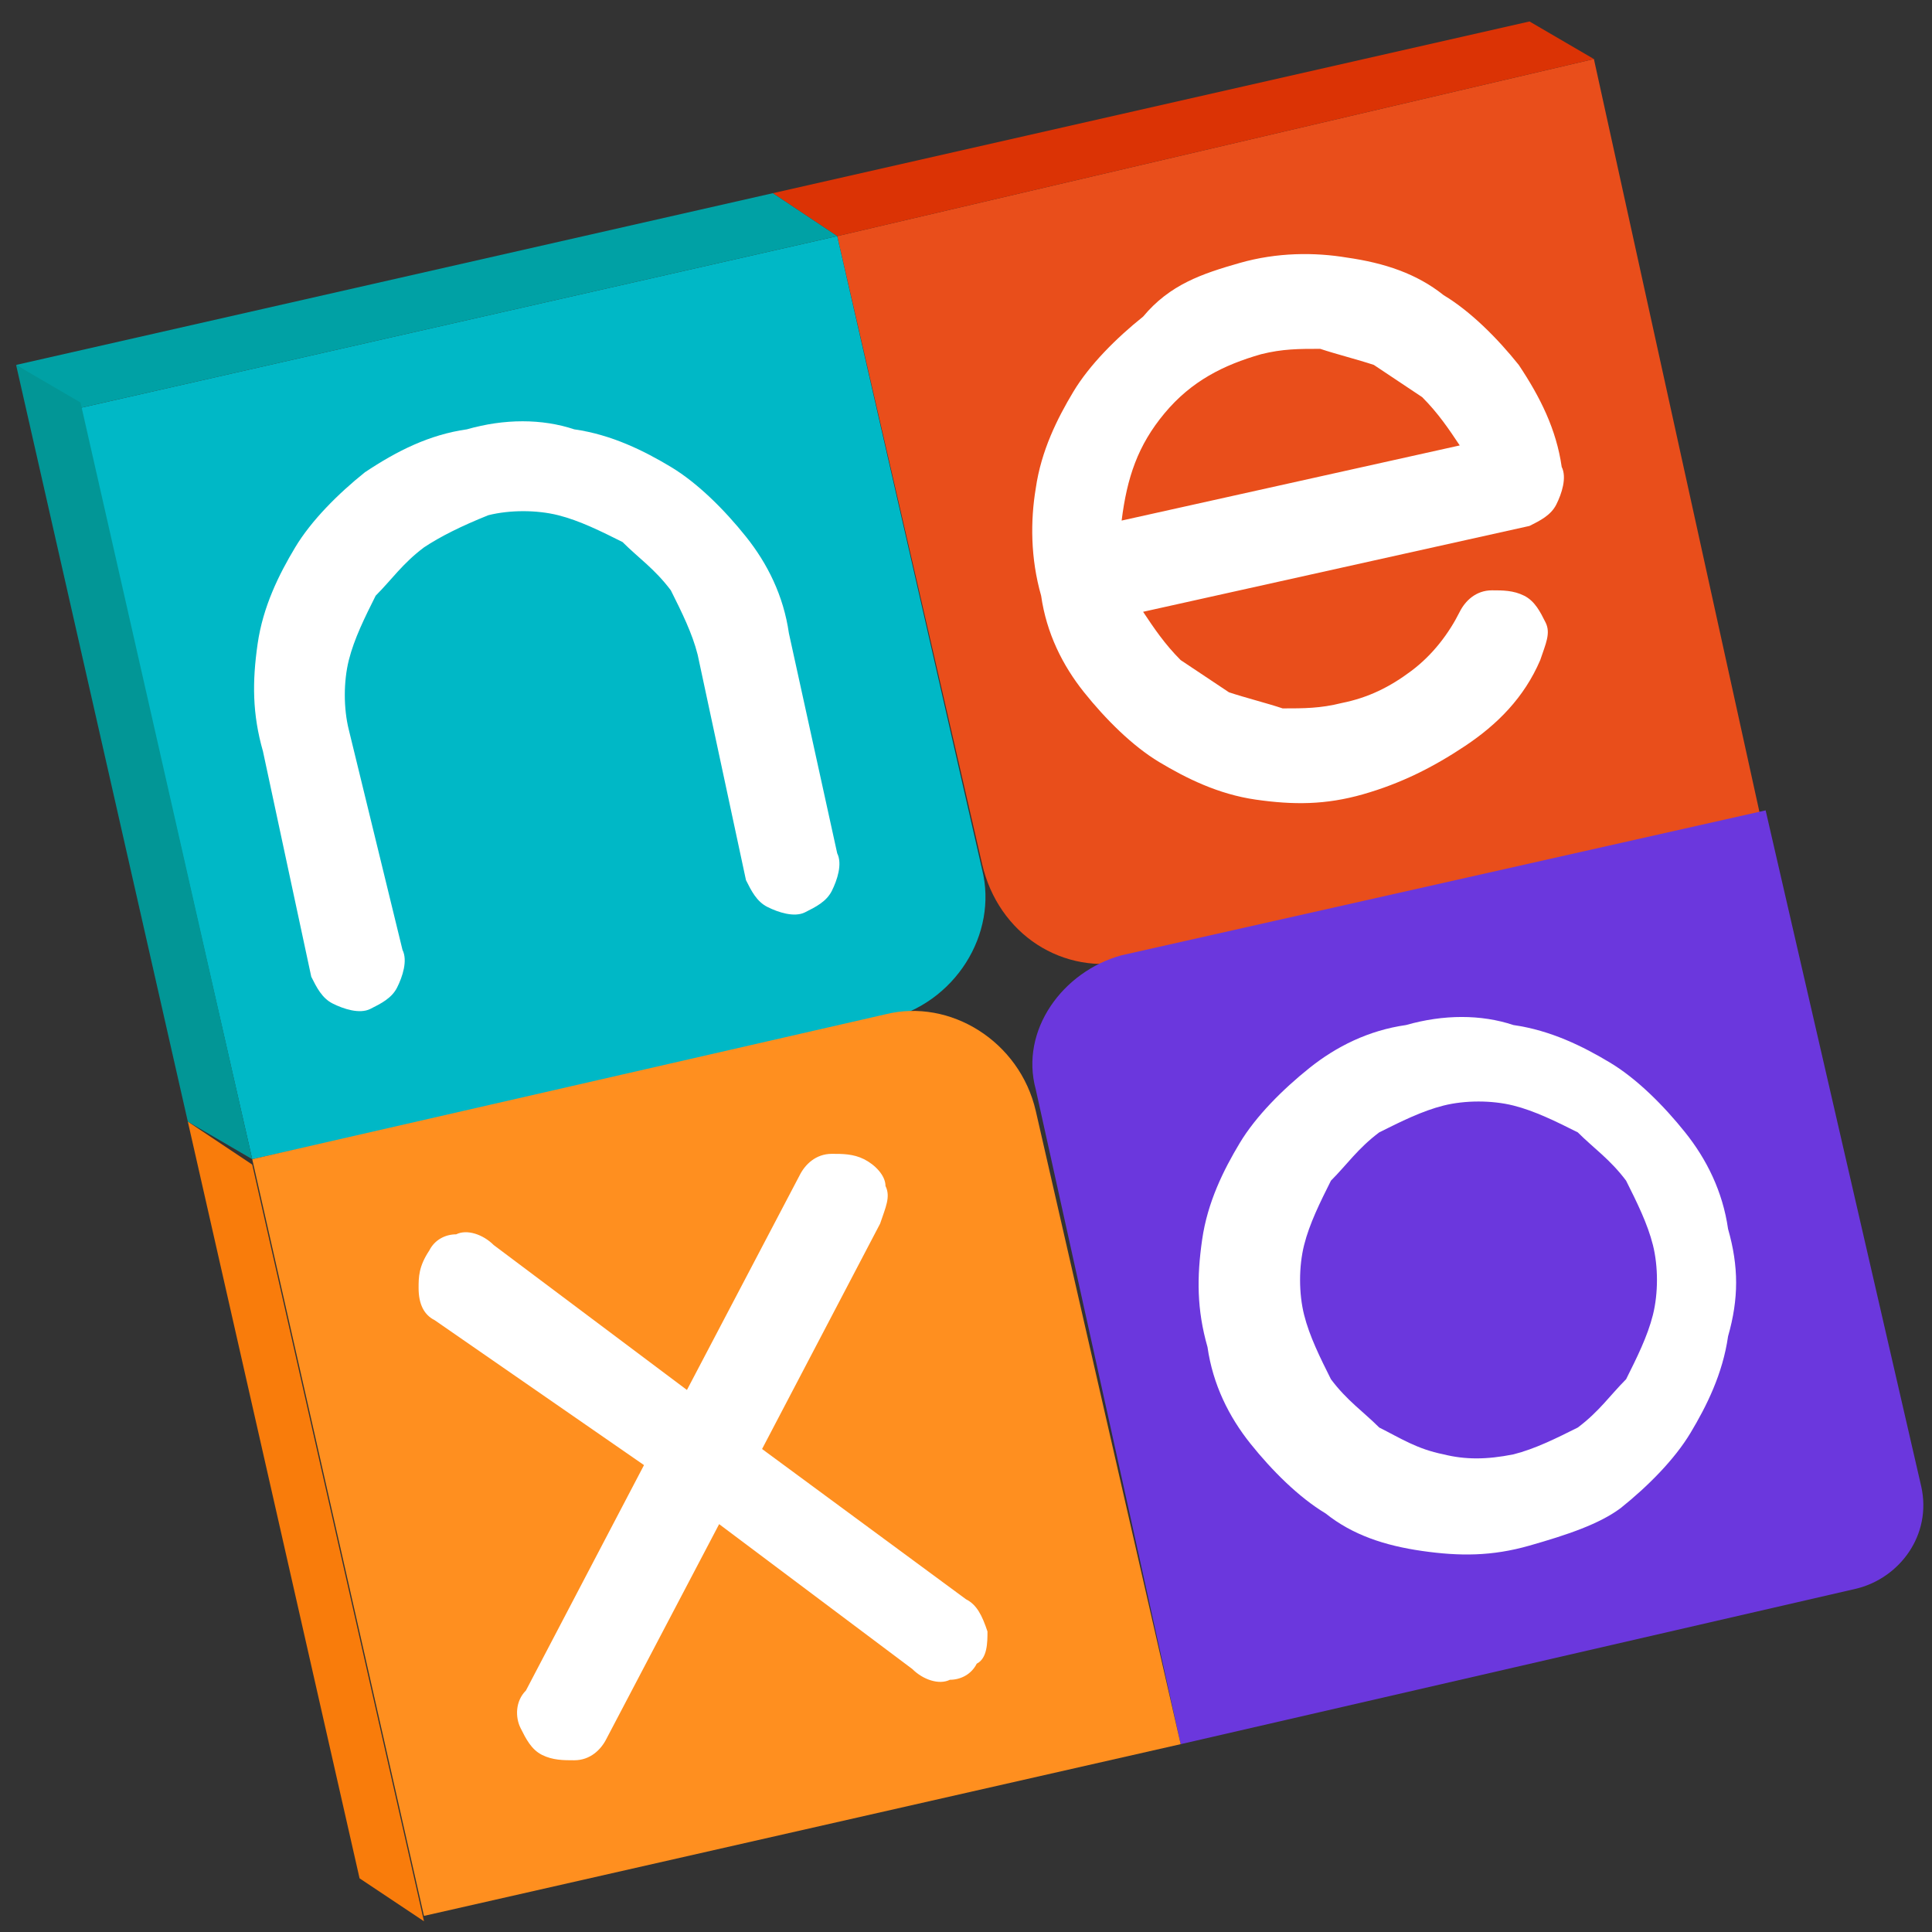 <?xml version="1.0" encoding="utf-8"?>
<!-- Generator: Adobe Illustrator 26.1.0, SVG Export Plug-In . SVG Version: 6.00 Build 0)  -->
<svg version="1.1" id="Layer_1" xmlns="http://www.w3.org/2000/svg" xmlns:xlink="http://www.w3.org/1999/xlink" x="0px" y="0px"
	 viewBox="0 0 36 36" style="enable-background:new 0 0 36 36;" xml:space="preserve">
<rect x="0" y="0" width="36" height="36" fill="#333333" stroke="none"/>
<style type="text/css">
	.st0{fill:#E94E1B;}
	.st1{fill:#00B8C6;}
	.st2{fill:#6B37DD;}
	.st3{fill:#FF8F1F;}
	.st4{fill:#FFFFFF;}
	.st5{fill:#DB3305;}
	.st6{fill:#00A1A5;}
	.st7{fill:#029696;}
	.st8{fill:#F97C0B;}
</style>
<path class="st0" d="M21.1,17.9l11.7-2.7L29.7,1.1L15.6,4.4l2.7,11.7C18.6,17.4,19.8,18.2,21.1,17.9"/>
<path class="st1" d="M4.7,21.6L16.5,19c1.3-0.3,2.1-1.6,1.8-2.8L15.6,4.4L1.5,7.6L4.7,21.6L4.7,21.6z"/>
<path class="st2" d="M22,32.5l12.6-2.9c0.8-0.2,1.4-1,1.2-1.9l-2.9-12.6l-12,2.7c-1.1,0.3-1.9,1.4-1.6,2.5L22,32.5L22,32.5z"/>
<path class="st3" d="M7.9,35.7L22,32.5l-2.7-11.8c-0.3-1.3-1.6-2.1-2.8-1.8L4.7,21.6L7.9,35.7L7.9,35.7z"/>
<path class="st4" d="M7.5,17.7c0.1,0.2,0,0.5-0.1,0.7c-0.1,0.2-0.3,0.3-0.5,0.4c-0.2,0.1-0.5,0-0.7-0.1c-0.2-0.1-0.3-0.3-0.4-0.5
	L4.9,14c-0.2-0.7-0.2-1.3-0.1-2c0.1-0.7,0.4-1.3,0.7-1.8c0.3-0.5,0.8-1,1.3-1.4C7.4,8.4,8,8.1,8.7,8c0.7-0.2,1.4-0.2,2,0
	c0.7,0.1,1.3,0.4,1.8,0.7c0.5,0.3,1,0.8,1.4,1.3c0.4,0.5,0.7,1.1,0.8,1.8l0.9,4.1c0.1,0.2,0,0.5-0.1,0.7c-0.1,0.2-0.3,0.3-0.5,0.4
	c-0.2,0.1-0.5,0-0.7-0.1c-0.2-0.1-0.3-0.3-0.4-0.5L13,12.2c-0.1-0.4-0.3-0.8-0.5-1.2c-0.3-0.4-0.6-0.6-0.9-0.9
	c-0.4-0.2-0.8-0.4-1.2-0.5c-0.4-0.1-0.9-0.1-1.3,0C8.6,9.8,8.2,10,7.9,10.2c-0.4,0.3-0.6,0.6-0.9,0.9c-0.2,0.4-0.4,0.8-0.5,1.2
	c-0.1,0.4-0.1,0.9,0,1.3L7.5,17.7L7.5,17.7z"/>
<path class="st4" d="M23.1,4.9c0.7-0.2,1.4-0.2,2-0.1c0.7,0.1,1.3,0.3,1.8,0.7c0.5,0.3,1,0.8,1.4,1.3C28.7,7.4,29,8,29.1,8.7
	c0.1,0.2,0,0.5-0.1,0.7c-0.1,0.2-0.3,0.3-0.5,0.4l-7.2,1.6c0.2,0.3,0.4,0.6,0.7,0.9c0.3,0.2,0.6,0.4,0.9,0.6c0.3,0.1,0.7,0.2,1,0.3
	c0.4,0,0.7,0,1.1-0.1c0.5-0.1,0.9-0.3,1.3-0.6c0.4-0.3,0.7-0.7,0.9-1.1c0.1-0.2,0.3-0.4,0.6-0.4c0.2,0,0.4,0,0.6,0.1
	c0.2,0.1,0.3,0.3,0.4,0.5c0.1,0.2,0,0.4-0.1,0.7c-0.3,0.7-0.8,1.2-1.4,1.6c-0.6,0.4-1.2,0.7-1.9,0.9c-0.7,0.2-1.3,0.2-2,0.1
	c-0.7-0.1-1.3-0.4-1.8-0.7s-1-0.8-1.4-1.3c-0.4-0.5-0.7-1.1-0.8-1.8c-0.2-0.7-0.2-1.4-0.1-2c0.1-0.7,0.4-1.3,0.7-1.8
	c0.3-0.5,0.8-1,1.3-1.4C21.8,5.3,22.4,5.1,23.1,4.9 M27.2,8.3c-0.2-0.3-0.4-0.6-0.7-0.9c-0.3-0.2-0.6-0.4-0.9-0.6
	c-0.3-0.1-0.7-0.2-1-0.3c-0.4,0-0.7,0-1.1,0.1c-0.7,0.2-1.3,0.5-1.8,1.1c-0.5,0.6-0.7,1.2-0.8,2L27.2,8.3L27.2,8.3z"/>
<path class="st4" d="M8.1,24.6c-0.2-0.1-0.3-0.3-0.3-0.6c0-0.2,0-0.4,0.2-0.7c0.1-0.2,0.3-0.3,0.5-0.3c0.2-0.1,0.5,0,0.7,0.2
	l3.6,2.7l2.1-4c0.1-0.2,0.3-0.4,0.6-0.4c0.2,0,0.4,0,0.6,0.1c0.2,0.1,0.4,0.3,0.4,0.5c0.1,0.2,0,0.4-0.1,0.7l-2.2,4.2l3.8,2.8
	c0.2,0.1,0.3,0.3,0.4,0.6c0,0.2,0,0.5-0.2,0.6c-0.1,0.2-0.3,0.3-0.5,0.3c-0.2,0.1-0.5,0-0.7-0.2l-3.6-2.7l-2.1,4
	c-0.1,0.2-0.3,0.4-0.6,0.4c-0.2,0-0.4,0-0.6-0.1c-0.2-0.1-0.3-0.3-0.4-0.5c-0.1-0.2-0.1-0.5,0.1-0.7l2.2-4.2L8.1,24.6L8.1,24.6z"/>
<path class="st4" d="M28.5,28.8c-0.7,0.2-1.3,0.2-2,0.1c-0.7-0.1-1.3-0.3-1.8-0.7c-0.5-0.3-1-0.8-1.4-1.3c-0.4-0.5-0.7-1.1-0.8-1.8
	c-0.2-0.7-0.2-1.3-0.1-2c0.1-0.7,0.4-1.3,0.7-1.8c0.3-0.5,0.8-1,1.3-1.4s1.1-0.7,1.8-0.8c0.7-0.2,1.4-0.2,2,0
	c0.7,0.1,1.3,0.4,1.8,0.7c0.5,0.3,1,0.8,1.4,1.3c0.4,0.5,0.7,1.1,0.8,1.8c0.2,0.7,0.2,1.3,0,2c-0.1,0.7-0.4,1.3-0.7,1.8
	c-0.3,0.5-0.8,1-1.3,1.4C29.8,28.4,29.2,28.6,28.5,28.8 M28.2,27.1c0.4-0.1,0.8-0.3,1.2-0.5c0.4-0.3,0.6-0.6,0.9-0.9
	c0.2-0.4,0.4-0.8,0.5-1.2c0.1-0.4,0.1-0.9,0-1.3c-0.1-0.4-0.3-0.8-0.5-1.2c-0.3-0.4-0.6-0.6-0.9-0.9c-0.4-0.2-0.8-0.4-1.2-0.5
	c-0.4-0.1-0.9-0.1-1.3,0c-0.4,0.1-0.8,0.3-1.2,0.5c-0.4,0.3-0.6,0.6-0.9,0.9c-0.2,0.4-0.4,0.8-0.5,1.2c-0.1,0.4-0.1,0.9,0,1.3
	c0.1,0.4,0.3,0.8,0.5,1.2c0.3,0.4,0.6,0.6,0.9,0.9c0.4,0.2,0.7,0.4,1.2,0.5C27.3,27.2,27.7,27.2,28.2,27.1"/>
<polygon class="st5" points="29.7,1.1 28.5,0.4 14.4,3.6 15.6,4.4 "/>
<polygon class="st6" points="15.6,4.4 14.4,3.6 0.3,6.8 1.5,7.6 "/>
<polygon class="st7" points="4.7,21.6 3.5,20.9 0.3,6.8 1.5,7.5 "/>
<polygon class="st8" points="7.9,35.8 6.7,35 3.5,20.9 4.7,21.7 "/>
</svg>
